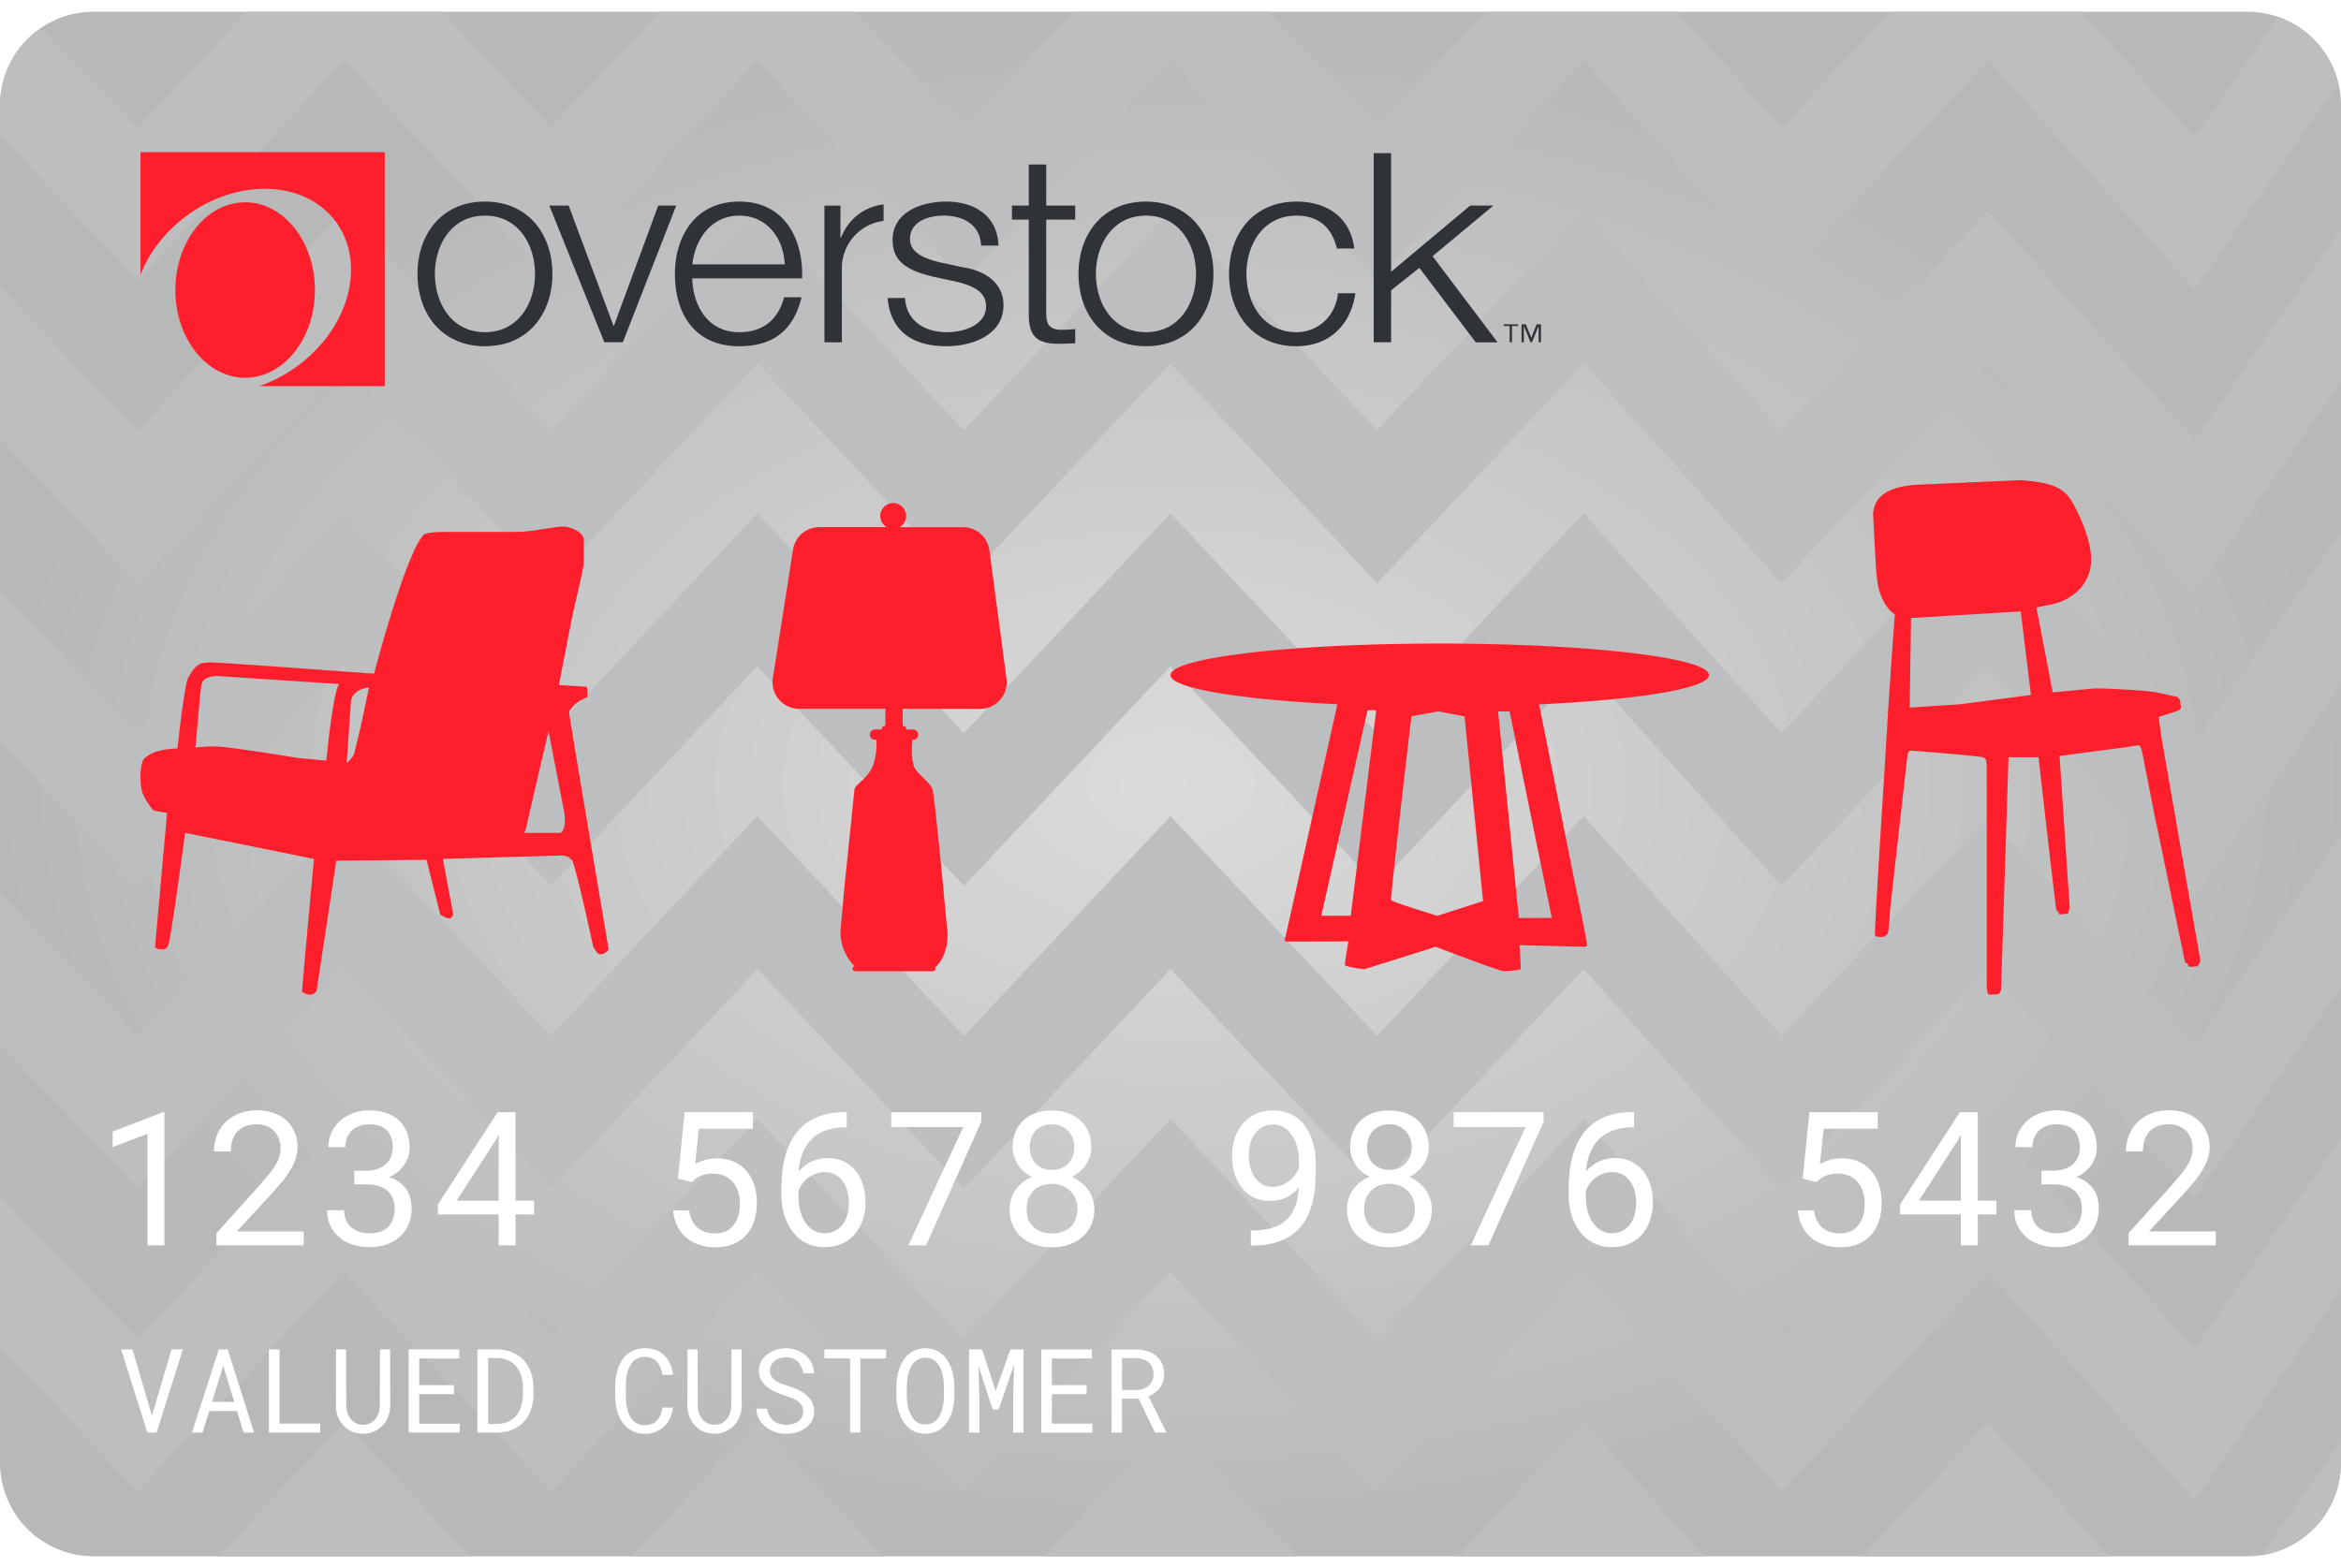 <svg xmlns="http://www.w3.org/2000/svg" viewBox="0 0 100 67" width="100" height="67" fill="none"><g clip-path="url(#sc4)"><path d="M0 4.5a4 4 0 0 1 4-4h92a4 4 0 0 1 4 4v58a4 4 0 0 1-4 4H4a4 4 0 0 1-4-4v-58z" fill="url(#sc3)"/><g fill="#bdbebf"><path d="M58.824 5.44l8.823-9.389 8.456 9.389 8.823-9.389 8.824 9.797 3.651-5.26c.397.027.76.157 1.128.361.882.708 1.162 1.196 1.471 2.449l-6.25 8.98-8.824-9.797-8.823 9.389-8.456-9.389-8.823 9.389L50 2.583l-8.824 9.389-8.824-9.389-8.824 9.389-8.823-9.389-8.824 9.389L0 5.798V3.399C.253 2.273.486 1.763 1.471.95l4.412 4.49 8.824-9.389L23.53 5.44l8.824-9.389 8.824 9.389L50-3.949l8.824 9.389z"/><path d="M67.647 8.993l-8.823 9.389L50 8.993l-8.824 9.389-8.824-9.389-8.824 9.389-8.823-9.389-8.824 9.389L0 12.258v6.481l5.882 6.173 8.824-9.389 8.824 9.389 8.824-9.389 8.824 9.389L50 15.524l8.824 9.389 8.823-9.389 8.456 9.389 8.823-9.389 8.824 9.797 6.802-9.797V8.993L93.75 18.79l-8.824-9.797-8.823 9.389-8.456-9.389z"/><path d="M67.647 21.934l-8.823 9.389L50 21.934l-8.824 9.389-8.824-9.389-8.824 9.389-8.823-9.389-8.824 9.389L0 25.199v6.481l5.882 6.173 8.824-9.389 8.824 9.389 8.824-9.389 8.824 9.389L50 28.465l8.824 9.389 8.823-9.389 8.456 9.389 8.823-9.389 8.824 9.797 6.802-9.797v-6.531l-6.802 9.797-8.824-9.797-8.823 9.389-8.456-9.389z"/><path d="M67.647 34.875l-8.823 9.389L50 34.875l-8.824 9.389-8.824-9.389-8.824 9.389-8.823-9.389-8.824 9.389L0 38.141v6.481l5.882 6.173 8.824-9.389 8.824 9.389 8.824-9.389 8.824 9.389L50 41.406l8.824 9.389 8.823-9.389 8.456 9.389 8.823-9.389 8.824 9.797 6.802-9.797v-6.531l-6.802 9.797-8.824-9.797-8.823 9.389-8.456-9.389z"/><path d="M67.647 47.816l-8.823 9.389L50 47.816l-8.824 9.389-8.824-9.389-8.824 9.389-8.823-9.389-8.824 9.389L0 51.082v6.481l5.882 6.173 8.824-9.389 8.824 9.389 8.824-9.389 8.824 9.389L50 54.348l8.824 9.389 8.823-9.389 8.456 9.389 8.823-9.389 8.824 9.797 6.802-9.797v-6.531l-6.802 9.797-8.824-9.797-8.823 9.389-8.456-9.389z"/><path d="M58.824 70.146l8.823-9.389 8.456 9.389 8.823-9.389 8.824 9.797 6.802-9.797v6.531l-6.802 9.797-8.824-9.797-8.823 9.389-8.456-9.389-8.823 9.389L50 67.289l-8.824 9.389-8.824-9.389-8.824 9.389-8.823-9.389-8.824 9.389-3.615-5.016c-.719-.184-1.165-.538-1.665-1.238a2.31 2.31 0 0 1-.189-.276c-.247-.424-.373-.947-.413-1.633v-4.49l5.882 6.123 8.824-9.389 8.824 9.389 8.824-9.389 8.824 9.389L50 60.757l8.824 9.389z"/></g><g filter="url(#sc1)"><path d="M6.489 59.773l.84-2.827h.481L6.689 60.5h-.393l-1.123-3.555h.483l.833 2.827zm3.635-.193H8.938l-.286.92h-.452l1.147-3.555h.378l1.128 3.555h-.449l-.281-.92zm-1.064-.393h.945l-.469-1.543-.476 1.543zm2.881.93h1.738v.383h-2.19v-3.555h.452v3.171zm4.724-3.171l.005 2.407c-.003.166-.033.322-.09.466a1.18 1.18 0 0 1-.239.381 1.15 1.15 0 0 1-.366.256c-.142.062-.297.093-.466.093s-.33-.031-.471-.093a1.09 1.09 0 0 1-.364-.254 1.2 1.2 0 0 1-.237-.381 1.32 1.32 0 0 1-.088-.469l.005-2.407h.43l.01 2.407a1.06 1.06 0 0 0 .049.305c.033.098.078.184.137.259s.134.135.222.181a.67.67 0 0 0 .308.068c.116 0 .217-.022.305-.066a.66.66 0 0 0 .22-.181c.06-.077.106-.163.137-.261a1.12 1.12 0 0 0 .051-.305l.007-2.407h.437zm2.727 1.912h-1.484v1.26h1.731v.383h-2.183v-3.555h2.161v.386h-1.709v1.142h1.484v.383zm1.001 1.643v-3.555h.823c.247.003.468.046.662.127s.36.192.493.337a1.42 1.42 0 0 1 .308.518c.072.2.108.422.11.666v.261a2.03 2.03 0 0 1-.11.669 1.45 1.45 0 0 1-.308.518 1.4 1.4 0 0 1-.493.337c-.194.08-.414.12-.662.122h-.823zm.459-3.184v2.815h.364c.192-.002.358-.035.498-.1a.97.97 0 0 0 .347-.271 1.11 1.11 0 0 0 .205-.403 1.83 1.83 0 0 0 .071-.503v-.266c-.002-.181-.025-.347-.071-.501s-.114-.288-.205-.4a.95.95 0 0 0-.347-.269c-.14-.065-.306-.099-.498-.102h-.364zm7.895 2.114a1.56 1.56 0 0 1-.127.454 1.18 1.18 0 0 1-.249.354 1.09 1.09 0 0 1-.361.23c-.138.054-.293.081-.464.081-.146 0-.28-.02-.4-.061s-.225-.1-.32-.173a1.18 1.18 0 0 1-.242-.259c-.067-.099-.123-.208-.168-.325a2.09 2.09 0 0 1-.1-.369 2.62 2.62 0 0 1-.034-.391v-.496a2.62 2.62 0 0 1 .034-.391 2.09 2.09 0 0 1 .1-.369c.046-.117.102-.225.168-.325s.149-.188.242-.261.201-.13.32-.171.252-.063.4-.063c.177 0 .336.028.476.083a1.02 1.02 0 0 1 .361.232c.101.099.181.219.242.359s.103.295.122.464h-.452c-.015-.107-.04-.207-.076-.3s-.084-.174-.144-.244a.62.62 0 0 0-.222-.163c-.086-.041-.189-.061-.308-.061-.107 0-.203.018-.286.054a.66.66 0 0 0-.212.142.86.86 0 0 0-.149.21 1.44 1.44 0 0 0-.095.254c-.024.09-.042.181-.054.276a2.58 2.58 0 0 0-.015.271v.5a2.65 2.65 0 0 0 .015.273c.011.093.029.185.054.276a1.44 1.44 0 0 0 .095.254c.039.08.089.151.149.212a.69.69 0 0 0 .212.144c.081.034.177.051.286.051a.77.77 0 0 0 .308-.056c.088-.038.162-.09.222-.156a.8.8 0 0 0 .144-.239c.036-.093.061-.193.076-.3h.452zm2.932-2.485l.005 2.407c-.003.166-.033.322-.09.466a1.18 1.18 0 0 1-.239.381c-.103.107-.225.193-.366.256s-.297.093-.466.093-.33-.031-.471-.093-.263-.146-.364-.254a1.2 1.2 0 0 1-.237-.381c-.057-.147-.086-.303-.088-.469l.005-2.407h.43l.01 2.407a1.06 1.06 0 0 0 .049.305c.032.098.078.184.137.259a.69.69 0 0 0 .222.181.67.67 0 0 0 .308.068c.116 0 .217-.022.305-.066a.66.66 0 0 0 .22-.181c.06-.077.106-.163.137-.261s.048-.199.051-.305l.007-2.407h.437zm2.632 2.656c0-.109-.025-.201-.076-.276s-.112-.137-.19-.188a1.2 1.2 0 0 0-.259-.129l-.269-.093c-.125-.041-.253-.09-.383-.147s-.247-.127-.354-.21a1.09 1.09 0 0 1-.261-.293c-.067-.114-.1-.247-.1-.4a.83.83 0 0 1 .1-.41 1 1 0 0 1 .266-.305c.109-.083.233-.146.371-.188s.277-.066.417-.066c.155 0 .304.026.447.078s.27.122.381.215a1.06 1.06 0 0 1 .266.337 1.01 1.01 0 0 1 .105.442h-.464a.97.97 0 0 0-.076-.278c-.037-.085-.087-.157-.149-.217s-.136-.107-.222-.139-.181-.051-.288-.051c-.086 0-.171.012-.254.037a.7.7 0 0 0-.22.11.57.57 0 0 0-.154.181.53.53 0 0 0-.056.249c.002.102.028.19.078.261a.69.69 0 0 0 .19.178 1.33 1.33 0 0 0 .251.122l.256.086.266.095c.089.034.176.074.259.12s.16.097.232.154a1.02 1.02 0 0 1 .188.195.84.84 0 0 1 .124.239c.031.086.046.182.046.288 0 .16-.036.299-.107.418s-.161.218-.273.298a1.28 1.28 0 0 1-.381.178 1.59 1.59 0 0 1-.425.059c-.158 0-.312-.024-.464-.073s-.287-.119-.408-.21-.216-.205-.291-.337a.97.97 0 0 1-.12-.454h.461a.87.87 0 0 0 .09.295.74.74 0 0 0 .176.217.77.77 0 0 0 .247.134c.094.029.197.044.308.044.088 0 .174-.011.259-.032a.74.74 0 0 0 .23-.103.58.58 0 0 0 .163-.176.49.49 0 0 0 .064-.254zm3.54-2.27h-1.099V60.5h-.439v-3.169h-1.099v-.386h2.637v.386zm2.917 1.597c-.002.127-.013.256-.034.386a2.06 2.06 0 0 1-.093.373 1.61 1.61 0 0 1-.164.337c-.065.104-.143.195-.234.274s-.196.14-.315.185a1.12 1.12 0 0 1-.395.066 1.14 1.14 0 0 1-.398-.066c-.117-.046-.221-.107-.312-.185a1.24 1.24 0 0 1-.237-.274 1.78 1.78 0 0 1-.166-.339 2.21 2.21 0 0 1-.095-.374 2.55 2.55 0 0 1-.034-.383v-.405a2.77 2.77 0 0 1 .032-.383 2.19 2.19 0 0 1 .095-.376c.044-.12.098-.233.163-.337s.146-.198.237-.276.195-.142.313-.186.251-.068.398-.068.279.023.398.068.224.105.315.183.169.17.234.276.121.217.163.337a1.93 1.93 0 0 1 .095.376c.021.13.032.259.034.386v.405zm-.447-.41l-.017-.264c-.01-.093-.027-.184-.051-.273s-.054-.177-.093-.259a.82.82 0 0 0-.146-.217.63.63 0 0 0-.208-.149c-.08-.038-.172-.056-.278-.056a.64.64 0 0 0-.276.056c-.08.037-.149.088-.207.151s-.107.134-.147.217a1.49 1.49 0 0 0-.095.259 2.19 2.19 0 0 0-.051.273l-.017.261v.41l.017.264c.011.093.029.185.054.276s.056.176.095.259a.86.86 0 0 0 .146.22.68.68 0 0 0 .208.149c.08.037.172.056.278.056s.199-.019.278-.056.151-.087.208-.149a.83.83 0 0 0 .144-.217 1.44 1.44 0 0 0 .093-.259c.024-.091.041-.183.049-.276l.017-.266v-.41zm1.633-1.572l.579 1.777.625-1.777h.562V60.5h-.44v-1.419l.037-1.484-.657 1.914h-.259l-.603-1.863.037 1.433V60.5h-.439v-3.555h.559zm4.463 1.912h-1.484v1.26h1.731v.383h-2.183v-3.555h2.161v.386h-1.709v1.142h1.484v.383zm2.224.193h-.711v1.45h-.449v-3.555h1.042c.166.003.322.027.469.071s.274.11.383.198a.9.9 0 0 1 .259.332c.063.132.095.287.095.466a.94.94 0 0 1-.051.317.93.93 0 0 1-.137.261c-.059.078-.129.147-.21.207a1.35 1.35 0 0 1-.269.154l.754 1.519-.002.029h-.476l-.698-1.45zm-.711-.371h.605a.96.96 0 0 0 .286-.046c.09-.031.168-.075.234-.132a.61.61 0 0 0 .161-.208c.039-.083.058-.178.058-.286a.73.73 0 0 0-.056-.298.58.58 0 0 0-.156-.215c-.067-.059-.146-.102-.239-.132s-.191-.045-.3-.046h-.593v1.362z" fill="#fff"/></g><g filter="url(#sc2)"><path d="M7.023 52.5h-.723v-4.766l-1.488.566v-.66l2.152-.828h.059V52.5zm5.949 0H9.246v-.52l1.863-2.07.418-.492c.112-.143.202-.275.27-.395s.116-.237.144-.344a1.32 1.32 0 0 0 .043-.336c0-.141-.024-.272-.07-.395a.88.88 0 0 0-.199-.324c-.086-.091-.191-.163-.316-.215s-.262-.082-.418-.082c-.19 0-.355.027-.496.082s-.254.133-.348.234-.16.22-.207.363-.066.303-.066.48h-.727c0-.24.042-.465.125-.676s.203-.4.359-.559.352-.285.578-.379.49-.141.781-.141a2.03 2.03 0 0 1 .723.121c.216.078.399.188.547.328a1.41 1.41 0 0 1 .34.5 1.61 1.61 0 0 1 .121.629 1.54 1.54 0 0 1-.086.504 2.53 2.53 0 0 1-.234.488 3.97 3.97 0 0 1-.34.481l-.406.469-1.527 1.656h2.855v.59zm2.16-3.191h.516a1.42 1.42 0 0 0 .481-.074c.141-.05.258-.117.352-.203s.169-.189.219-.308.074-.251.074-.395c0-.331-.085-.579-.254-.746s-.417-.254-.742-.254c-.154 0-.294.023-.422.07a.91.91 0 0 0-.324.195c-.088.086-.158.189-.207.308s-.074.254-.074.402h-.727a1.5 1.5 0 0 1 .484-1.109c.154-.143.337-.255.551-.336a1.98 1.98 0 0 1 .719-.125 2.2 2.2 0 0 1 .699.105 1.48 1.48 0 0 1 .543.305c.151.135.268.303.352.504s.125.432.125.695a1.22 1.22 0 0 1-.051.34c-.034.117-.086.232-.156.344s-.162.214-.274.313a1.44 1.44 0 0 1-.395.242c.185.06.338.138.461.234s.224.204.297.324a1.17 1.17 0 0 1 .156.379 1.72 1.72 0 0 1 .047.395c0 .266-.046.501-.137.707s-.217.38-.379.523a1.7 1.7 0 0 1-.574.324c-.219.073-.456.109-.711.109-.25 0-.486-.035-.707-.105s-.409-.173-.57-.309a1.51 1.51 0 0 1-.387-.496c-.094-.195-.141-.418-.141-.668h.723c0 .148.025.284.074.406a.89.89 0 0 0 .219.313c.094.086.207.152.34.199a1.37 1.37 0 0 0 .449.07c.164 0 .313-.021.445-.062s.246-.111.34-.199.165-.198.215-.328a1.28 1.28 0 0 0 .078-.469c0-.177-.03-.329-.09-.457s-.139-.238-.246-.324-.232-.15-.383-.191a1.82 1.82 0 0 0-.492-.062h-.516v-.586zm6.891 1.281h.793v.59h-.793v1.32h-.723v-1.32h-2.594v-.426l2.547-3.941h.769v3.777zm-2.516 0h1.793v-2.816l-.117.219-1.676 2.598zm9.453-.941l.285-2.836h2.918v.703h-2.309l-.16 1.516a2.01 2.01 0 0 1 .402-.172 1.8 1.8 0 0 1 .543-.074c.263 0 .499.045.707.137a1.49 1.49 0 0 1 .531.387c.146.164.258.363.336.598s.117.495.117.781a2.5 2.5 0 0 1-.109.754 1.65 1.65 0 0 1-.332.602c-.146.167-.331.298-.555.395s-.487.141-.789.141c-.232 0-.451-.032-.656-.098s-.389-.163-.551-.293-.29-.294-.395-.492-.165-.428-.191-.691h.688c.044.323.163.568.355.734s.445.25.75.25a1.1 1.1 0 0 0 .457-.09.91.91 0 0 0 .332-.262c.091-.115.159-.251.203-.41s.07-.336.07-.531c0-.177-.026-.342-.078-.496s-.122-.286-.219-.398-.215-.204-.355-.27a1.14 1.14 0 0 0-.484-.098 1.57 1.57 0 0 0-.312.027c-.086.016-.164.039-.234.07s-.137.069-.199.113l-.187.152-.578-.148zm7.211-2.84v.648h-.062c-.24 0-.455.025-.645.074a1.9 1.9 0 0 0-.496.203 1.53 1.53 0 0 0-.371.309 1.74 1.74 0 0 0-.254.387c-.068.141-.12.288-.156.441a2.82 2.82 0 0 0-.07.469c.068-.081.146-.155.234-.223a1.55 1.55 0 0 1 .285-.18 1.58 1.58 0 0 1 .332-.121 1.48 1.48 0 0 1 .375-.047c.284 0 .529.055.734.164a1.47 1.47 0 0 1 .508.426c.133.177.23.378.293.602a2.53 2.53 0 0 1 .094.684 2.43 2.43 0 0 1-.113.75c-.073.234-.184.44-.332.617s-.333.313-.555.414-.473.152-.762.152a1.71 1.71 0 0 1-.566-.09c-.169-.06-.322-.141-.457-.242s-.254-.227-.355-.367-.186-.292-.254-.453-.115-.329-.148-.504a2.74 2.74 0 0 1-.051-.523v-.34c0-.26.016-.521.047-.781s.09-.514.168-.754.183-.464.316-.672a2.08 2.08 0 0 1 .5-.547 2.38 2.38 0 0 1 .723-.363c.279-.089.604-.133.977-.133h.063zm-.945 2.563c-.122 0-.241.02-.355.059a1.24 1.24 0 0 0-.32.164c-.099.07-.186.155-.262.254a1.25 1.25 0 0 0-.18.328v.242c0 .25.03.473.09.668s.141.355.242.488a1.08 1.08 0 0 0 .352.305.91.91 0 0 0 .418.102c.169 0 .319-.033.449-.098a.94.94 0 0 0 .328-.27c.091-.115.159-.251.203-.41a1.87 1.87 0 0 0 .07-.523 1.87 1.87 0 0 0-.062-.484 1.3 1.3 0 0 0-.191-.422.97.97 0 0 0-.324-.293.92.92 0 0 0-.457-.109zm6.688-2.152L39.559 52.5h-.758l2.348-5.055H38.07v-.633h3.844v.406zm4.703 1.078c-.003.284-.079.536-.23.758a1.55 1.55 0 0 1-.605.52c.146.063.277.141.395.234s.221.197.305.316.151.25.195.391a1.41 1.41 0 0 1 .07.449 1.57 1.57 0 0 1-.145.688c-.094.201-.223.37-.387.508s-.351.239-.57.313-.453.105-.703.105a2.35 2.35 0 0 1-.715-.105 1.72 1.72 0 0 1-.574-.309 1.49 1.49 0 0 1-.383-.508c-.094-.2-.141-.431-.141-.691 0-.159.022-.309.066-.449s.108-.273.191-.391a1.52 1.52 0 0 1 .301-.32 1.7 1.7 0 0 1 .395-.234c-.125-.062-.238-.137-.34-.223s-.187-.186-.258-.293a1.43 1.43 0 0 1-.164-.355c-.039-.128-.059-.262-.059-.402a1.65 1.65 0 0 1 .125-.66c.083-.195.198-.359.344-.492s.324-.234.527-.305.43-.105.672-.105.462.035.668.105a1.57 1.57 0 0 1 .535.305 1.39 1.39 0 0 1 .355.492c.086.193.129.413.129.66zm-.594 2.652a1.14 1.14 0 0 0-.082-.437c-.052-.133-.126-.246-.223-.34s-.212-.171-.348-.223a1.19 1.19 0 0 0-.437-.078 1.21 1.21 0 0 0-.445.078c-.133.052-.246.126-.34.223a.98.98 0 0 0-.219.34c-.049.133-.074.279-.074.438 0 .164.025.311.074.441s.125.236.219.324.207.156.34.203a1.38 1.38 0 0 0 .453.07 1.31 1.31 0 0 0 .438-.07c.133-.047.246-.115.34-.203a.89.89 0 0 0 .223-.324 1.13 1.13 0 0 0 .082-.441zm-.133-2.641c0-.143-.025-.275-.074-.395a.89.89 0 0 0-.199-.309.83.83 0 0 0-.301-.203c-.117-.049-.246-.074-.387-.074s-.268.023-.383.07a.82.82 0 0 0-.297.195.91.91 0 0 0-.195.312c-.044.12-.066.254-.066.402s.022.282.066.402.112.219.195.305.186.148.301.195.246.066.387.066.266-.022.383-.066a.88.88 0 0 0 .301-.195.89.89 0 0 0 .199-.309c.047-.12.07-.253.07-.398zm7.613 3.551c.258 0 .484-.022.68-.066a1.88 1.88 0 0 0 .508-.195 1.37 1.37 0 0 0 .363-.293c.096-.115.175-.24.234-.375s.108-.283.137-.434.047-.31.055-.469c-.062.078-.134.152-.215.223a1.46 1.46 0 0 1-.273.18 1.59 1.59 0 0 1-.34.125c-.122.029-.256.043-.402.043-.281 0-.525-.055-.73-.164s-.371-.258-.504-.437-.23-.383-.293-.609a2.56 2.56 0 0 1-.094-.684c0-.268.036-.521.109-.758s.186-.448.332-.625a1.59 1.59 0 0 1 .551-.426c.221-.107.478-.16.77-.16a1.74 1.74 0 0 1 .59.094 1.46 1.46 0 0 1 .465.254 1.58 1.58 0 0 1 .348.383 2.14 2.14 0 0 1 .234.477c.063.169.108.348.137.535a3.65 3.65 0 0 1 .043.559v.262l-.035.746a3.81 3.81 0 0 1-.141.734c-.068.237-.164.461-.289.672s-.288.391-.488.547-.444.28-.73.371-.626.137-1.02.137h-.074v-.645h.074zM54.367 50c.122 0 .241-.02.356-.059a1.19 1.19 0 0 0 .32-.172c.099-.075.186-.163.262-.262a1.24 1.24 0 0 0 .184-.336v-.234c0-.253-.03-.478-.09-.676a1.54 1.54 0 0 0-.238-.5 1.05 1.05 0 0 0-.348-.316.84.84 0 0 0-.418-.109.96.96 0 0 0-.449.102c-.13.068-.241.161-.332.281a1.27 1.27 0 0 0-.203.422 1.87 1.87 0 0 0-.07.523c0 .167.021.331.063.492s.104.301.188.426a1.05 1.05 0 0 0 .32.305c.13.076.282.113.457.113zm6.664-1.703c-.003.284-.079.536-.23.758a1.55 1.55 0 0 1-.605.52c.146.063.277.141.394.234a1.4 1.4 0 0 1 .305.316 1.37 1.37 0 0 1 .195.391 1.41 1.41 0 0 1 .07.449c0 .258-.048.487-.145.688s-.223.37-.387.508a1.73 1.73 0 0 1-.57.313c-.219.07-.453.105-.703.105a2.35 2.35 0 0 1-.715-.105 1.72 1.72 0 0 1-.574-.309c-.162-.138-.289-.307-.383-.508s-.141-.431-.141-.691c0-.159.022-.309.066-.449a1.36 1.36 0 0 1 .191-.391 1.52 1.52 0 0 1 .301-.32 1.7 1.7 0 0 1 .395-.234c-.125-.062-.238-.137-.34-.223a1.44 1.44 0 0 1-.258-.293c-.07-.109-.125-.228-.164-.355s-.059-.262-.059-.402c0-.247.042-.468.125-.66s.198-.359.344-.492.324-.234.527-.305.43-.105.672-.105.462.035.668.105a1.57 1.57 0 0 1 .535.305 1.39 1.39 0 0 1 .355.492c.086.193.129.413.129.66zm-.594 2.652a1.14 1.14 0 0 0-.082-.437.95.95 0 0 0-.223-.34c-.096-.096-.212-.171-.348-.223a1.19 1.19 0 0 0-.437-.078 1.21 1.21 0 0 0-.445.078.95.95 0 0 0-.34.223.98.98 0 0 0-.219.34c-.05.133-.074.279-.074.438 0 .164.025.311.074.441s.125.236.219.324.207.156.34.203a1.38 1.38 0 0 0 .453.07 1.31 1.31 0 0 0 .438-.07c.133-.047.246-.115.34-.203a.89.89 0 0 0 .223-.324 1.13 1.13 0 0 0 .082-.441zm-.133-2.641c0-.143-.025-.275-.074-.395s-.113-.223-.199-.309a.83.83 0 0 0-.301-.203c-.117-.049-.246-.074-.387-.074s-.268.023-.383.07a.82.82 0 0 0-.297.195.91.91 0 0 0-.195.312c-.044.12-.067.254-.067.402s.022.282.067.402.112.219.195.305.186.148.301.195.246.066.387.066.266-.022.383-.066a.88.88 0 0 0 .301-.195.89.89 0 0 0 .199-.309c.047-.12.07-.253.07-.398zm5.633-1.09L63.582 52.5h-.758l2.348-5.055h-3.078v-.633h3.844v.406zm3.867-.41v.648h-.062c-.24 0-.454.025-.644.074a1.9 1.9 0 0 0-.496.203 1.53 1.53 0 0 0-.371.309 1.74 1.74 0 0 0-.254.387 2.17 2.17 0 0 0-.156.441 2.83 2.83 0 0 0-.07.469c.068-.081.146-.155.234-.223a1.55 1.55 0 0 1 .285-.18 1.58 1.58 0 0 1 .332-.121 1.48 1.48 0 0 1 .375-.047c.284 0 .529.055.734.164s.375.249.508.426a1.8 1.8 0 0 1 .293.602 2.53 2.53 0 0 1 .094.684 2.43 2.43 0 0 1-.113.75c-.073.234-.184.44-.332.617s-.333.313-.555.414-.473.152-.762.152a1.71 1.71 0 0 1-.567-.09c-.169-.06-.322-.141-.457-.242s-.254-.227-.356-.367-.186-.292-.254-.453-.114-.329-.148-.504a2.74 2.74 0 0 1-.051-.523v-.34c0-.26.016-.521.047-.781s.09-.514.168-.754a2.94 2.94 0 0 1 .316-.672 2.08 2.08 0 0 1 .5-.547 2.38 2.38 0 0 1 .723-.363c.279-.089.604-.133.977-.133h.063zm-.945 2.563c-.122 0-.241.02-.355.059a1.24 1.24 0 0 0-.32.164c-.099.07-.186.155-.262.254s-.135.208-.18.328v.242c0 .25.03.473.09.668a1.56 1.56 0 0 0 .242.488 1.08 1.08 0 0 0 .352.305.91.91 0 0 0 .418.102.99.99 0 0 0 .449-.098.94.94 0 0 0 .328-.27c.091-.115.159-.251.203-.41a1.87 1.87 0 0 0 .07-.523 1.87 1.87 0 0 0-.062-.484 1.3 1.3 0 0 0-.191-.422.97.97 0 0 0-.324-.293.92.92 0 0 0-.457-.109zm8.148.277l.285-2.836h2.918v.703h-2.309l-.16 1.516a2.01 2.01 0 0 1 .402-.172 1.8 1.8 0 0 1 .543-.074c.263 0 .499.045.707.137a1.49 1.49 0 0 1 .531.387c.146.164.258.363.336.598a2.46 2.46 0 0 1 .117.781 2.5 2.5 0 0 1-.109.754 1.65 1.65 0 0 1-.332.602c-.146.167-.331.298-.555.395s-.487.141-.789.141c-.232 0-.451-.032-.656-.098s-.389-.163-.551-.293-.29-.294-.395-.492-.165-.428-.191-.691h.688c.044.323.163.568.356.734s.445.25.75.25a1.1 1.1 0 0 0 .457-.09.91.91 0 0 0 .332-.262 1.14 1.14 0 0 0 .203-.41c.047-.159.07-.336.07-.531 0-.177-.026-.342-.078-.496a1.14 1.14 0 0 0-.219-.398c-.096-.115-.215-.204-.355-.27a1.14 1.14 0 0 0-.484-.098 1.57 1.57 0 0 0-.312.027c-.086.016-.164.039-.234.07a1.16 1.16 0 0 0-.199.113l-.187.152-.578-.148zm7.477.941h.793v.59h-.793v1.32h-.723v-1.32h-2.594v-.426l2.547-3.941h.77v3.777zm-2.516 0h1.793v-2.816l-.117.219-1.676 2.598zm5.234-1.281h.516a1.42 1.42 0 0 0 .48-.074c.141-.05.258-.117.352-.203s.169-.189.219-.308.074-.251.074-.395c0-.331-.085-.579-.254-.746s-.417-.254-.742-.254c-.154 0-.294.023-.422.07s-.233.109-.324.195-.158.189-.207.308-.074.254-.074.402h-.727a1.5 1.5 0 0 1 .125-.609c.086-.193.206-.359.359-.5s.337-.255.551-.336.456-.125.719-.125a2.2 2.2 0 0 1 .699.105 1.48 1.48 0 0 1 .543.305c.151.135.268.303.352.504s.125.432.125.695a1.22 1.22 0 0 1-.051.34c-.034.117-.086.232-.156.344s-.161.214-.273.313a1.44 1.44 0 0 1-.394.242c.185.06.338.138.461.234s.224.204.297.324a1.17 1.17 0 0 1 .156.379 1.72 1.72 0 0 1 .047.395c0 .266-.045.501-.137.707s-.217.38-.379.523-.353.249-.574.324-.456.109-.711.109c-.25 0-.486-.035-.707-.105s-.409-.173-.57-.309-.29-.301-.387-.496-.141-.418-.141-.668h.723c0 .148.025.284.074.406a.89.89 0 0 0 .219.313c.094.086.207.152.34.199a1.37 1.37 0 0 0 .449.07c.164 0 .313-.021.445-.062s.246-.111.34-.199a.87.87 0 0 0 .215-.328c.052-.133.078-.289.078-.469s-.03-.329-.09-.457-.139-.238-.246-.324a1.02 1.02 0 0 0-.383-.191 1.82 1.82 0 0 0-.492-.062h-.516v-.586zm7.449 3.191h-3.727v-.52l1.863-2.07.418-.492c.112-.143.202-.275.27-.395a1.55 1.55 0 0 0 .144-.344c.029-.109.043-.221.043-.336 0-.141-.023-.272-.07-.395a.88.88 0 0 0-.199-.324c-.086-.091-.191-.163-.316-.215s-.262-.082-.418-.082c-.19 0-.356.027-.496.082a.93.93 0 0 0-.348.234c-.091.099-.16.22-.207.363s-.066.303-.066.48h-.727c0-.24.042-.465.125-.676s.203-.4.359-.559.352-.285.578-.379.49-.141.781-.141a2.03 2.03 0 0 1 .723.121 1.55 1.55 0 0 1 .547.328 1.41 1.41 0 0 1 .34.5 1.61 1.61 0 0 1 .121.629 1.54 1.54 0 0 1-.086.504 2.53 2.53 0 0 1-.234.488 3.97 3.97 0 0 1-.34.481l-.406.469-1.527 1.656h2.855v.59z" fill="#fff"/></g><g clip-path="url(#sc5)"><path d="M65.825 14.624h-.1v-.686h-.004l-.279.686h-.065l-.278-.686h-.004v.686h-.1v-.766h.184l.231.566h.004l.226-.566h.184v.766h0zm-.98-.693h-.257v.693h-.1v-.693h-.257v-.073h.615v.073h0zm-41.247-2.227c0 1.675-1.016 3.09-2.882 3.09s-2.882-1.415-2.882-3.09 1.015-3.09 2.881-3.09 2.882 1.415 2.882 3.09h0zm-5.02 0c0 1.245.709 2.49 2.138 2.49s2.138-1.245 2.138-2.49-.709-2.49-2.138-2.49-2.138 1.245-2.138 2.49h0zm4.887-2.92h.826l1.913 5.127h.024l1.89-5.127h.768l-2.279 5.84h-.792l-2.35-5.84h0zm6.109 3.113c.012 1.041.579 2.297 2.008 2.297 1.087 0 1.677-.611 1.913-1.494h.744c-.319 1.324-1.122 2.094-2.657 2.094-1.937 0-2.752-1.426-2.752-3.09 0-1.539.815-3.09 2.752-3.09 1.96 0 2.74 1.641 2.681 3.282h-4.689 0zm3.945-.6c-.035-1.075-.732-2.083-1.937-2.083-1.216 0-1.889 1.019-2.008 2.083h3.945zm8.389-.804c-.036-.883-.744-1.279-1.595-1.279-.661 0-1.441.249-1.441 1.007 0 .634.756.861 1.264.985l.992.215c.85.124 1.737.6 1.737 1.618 0 1.268-1.311 1.755-2.445 1.755-1.418 0-2.386-.634-2.504-2.06h.744c.059.962.803 1.46 1.795 1.46.697 0 1.666-.294 1.666-1.109 0-.679-.662-.905-1.335-1.064l-.957-.204c-.968-.249-1.7-.566-1.7-1.562 0-1.188 1.216-1.641 2.291-1.641 1.216 0 2.185.611 2.232 1.879h-.744 0zm2.783-1.709h1.24v.6h-1.24v3.939c0 .464.071.736.602.77.212 0 .425-.011.638-.034v.611l-.661.022c-.992 0-1.335-.317-1.323-1.313V9.384h-.72v-.6h.72V7.03h.744v1.754h0zm7.143 2.92c0 1.675-1.016 3.09-2.882 3.09s-2.882-1.415-2.882-3.09 1.016-3.09 2.882-3.09 2.882 1.415 2.882 3.09zm-5.02 0c0 1.245.709 2.49 2.138 2.49s2.138-1.245 2.138-2.49-.709-2.49-2.138-2.49-2.138 1.245-2.138 2.49zm10.292-1.086c-.201-.871-.756-1.404-1.724-1.404-1.429 0-2.138 1.245-2.138 2.49s.709 2.49 2.138 2.49c.921 0 1.677-.69 1.771-1.664h.744c-.201 1.404-1.157 2.264-2.515 2.264-1.866 0-2.882-1.415-2.882-3.09s1.016-3.09 2.882-3.09c1.299 0 2.303.668 2.469 2.004h-.744zm1.573-4.075h.744v5.071l3.378-2.829h.992l-2.598 2.162 2.776 3.679h-.933l-2.409-3.181-1.205.962v2.218h-.744V6.543h0zM37.745 8.731v.709a2.03 2.03 0 0 0-1.783 2.073v3.113h-.745v-5.84h.685v1.369h.023c.32-.795.963-1.309 1.819-1.423h0z" fill="#2f3337"/><path d="M6 6.5h10.435v10h-5.362c1.846-.629 3.409-2.214 3.821-4.071.534-2.409-1.07-4.362-3.584-4.362-2.27 0-4.503 1.592-5.309 3.674V6.5zm7.453 5.893c0 2.071-1.335 3.75-2.981 3.75s-2.981-1.679-2.981-3.75 1.335-3.75 2.981-3.75 2.981 1.679 2.981 3.75z" fill="#ff1f2c"/></g><g fill="#ff1f2c"><path d="M38.706 22.049a.55.55 0 0 1-.277.476h2.707a1.14 1.14 0 0 1 1.128.988l.731 5.49a1.14 1.14 0 0 1-1.128 1.288h-3.307v.733h.037a.11.11 0 0 1 .11.11c0 .013-.002.025-.006.037h.302a.22.22 0 0 1 .22.22.22.22 0 0 1-.22.22h-.027c-.037.317-.059 1.018.147 1.282.108.138.229.256.341.366.156.153.295.29.36.439.088.205.455 4.041.627 5.934.062.342.052 1.157-.479 1.685h-.039a.11.11 0 0 1-.082.183H36.53a.11.11 0 0 1-.026-.217c-.253-.236-.673-.843-.589-1.652l.157-1.735.432-4.199c.048-.095.137-.176.244-.274.14-.128.31-.283.456-.532.258-.44.258-1.209.221-1.282h-.049a.22.22 0 0 1-.22-.22.22.22 0 0 1 .22-.22h.303c-.004-.012-.006-.024-.006-.037a.11.11 0 0 1 .11-.11h.038v-.733h-3.683a1.14 1.14 0 0 1-1.124-1.314l.861-5.49a1.14 1.14 0 0 1 1.124-.962h2.878a.55.55 0 0 1 .276-1.026.55.55 0 0 1 .553.549z"/><g fill-rule="evenodd"><path d="M65.746 30.098C69.996 29.9 73 29.414 73 28.846c0-.744-5.149-1.347-11.5-1.347S50 28.103 50 28.847c0 .562 2.945 1.044 7.129 1.246l-2.218 9.945c-.025.054-.059.167 0 .186s1.818.008 2.69 0c-.058.325-.168.984-.148 1.022.025.046.74.186.839.162.079-.019 2.057-.642 3.035-.952.929.356 2.813 1.063 2.912 1.045.04-.008.128-.013.228-.019.208-.012.471-.027.487-.074.02-.056-.025-.704-.049-1.022l2.789.07c.025 0 .079-.014.099-.07s-.304-1.633-.469-2.414L65.746 30.1zm-6.961.257a1.76 1.76 0 0 0-.37 0l-1.974 8.776H57.7l1.086-8.776zm1.505.255a37.97 37.97 0 0 1 1.16-.209l1.111.209.79 7.894-1.95.627c-.642-.193-1.935-.599-1.974-.673s.559-5.263.864-7.847zm3.702-.209h.494l1.802 8.822h-1.407l-.888-8.822zm-48.011-1.616c.453-1.735 1.512-5.352 2.129-5.947.049-.037.301-.111.918-.111h3.046c.367 0 .825-.072 1.225-.135.361-.057.674-.106.831-.088.33.037.807.26.807.558v.966c0 .193-.248 1.251-.41 1.941v.001l-.067.288-.587 3.011 1.174.074c.059.03.049.31.037.446a2.88 2.88 0 0 0-.367.186c-.11.074-.404.335-.404.483 0 .119 1.125 6.789 1.688 10.11a.58.58 0 0 1-.22.186c-.11.037-.22.037-.294-.074l-.147-.223c-.257-1.202-.8-3.628-.918-3.717-.035-.026-.059-.048-.08-.067-.068-.062-.099-.09-.324-.119l-5.101.149.44 2.342c0 .037-.022.126-.11.186s-.33-.074-.44-.149l-.587-2.342-3.854.037-.844 5.575c-.037.05-.139.149-.257.149-.147 0-.367-.074-.367-.149a1231.56 1231.56 0 0 1 .514-5.65l-5.505-1.115c-.208 1.573-.646 4.743-.734 4.832-.024.05-.095.149-.183.149-.11 0-.33 0-.367-.111l.514-5.724c-.183-.025-.558-.082-.587-.112-.037-.037-.44-.52-.514-.929s-.037-1.152.147-1.301.477-.372 1.395-.409l.11-.929c.073-.607.242-1.866.33-2.044.11-.223.294-.557.587-.669a3.79 3.79 0 0 1 .44-.037c.146 0 1.945.124 2.826.186l4.11.297zm7.45 2.453l.661 3.42c.049.248.088.78-.147.929h-1.578c.024-.012.081-.074.11-.223s.648-2.812.954-4.126zm-8.441-1.264c.059-.446.538-.582.771-.595l-.33 1.561c-.073.335-.294 1.264-.33 1.338-.029.059-.208.248-.294.335l.184-2.639zm-.477-.743l-5.065-.335c-.367-.037-.785.045-.844.372-.041.226-.101.935-.155 1.563l-.065.741-.037.372a5.53 5.53 0 0 1 1.064-.037c.47.03 2.422.334 3.34.483l1.174.111a5.31 5.31 0 0 0 .073-.52c0-.111.294-2.75.514-2.75zm67.326-8.517l4.48-.198c1.018.085 1.775.198 2.182.907s.902 1.842.815 2.692-.757 1.502-1.629 1.7l-.698.142.698 3.627 1.804-.17c.553 0 2.153.085 2.618.17l.902.198c.029.019.093.079.116.17a1.56 1.56 0 0 1 .029.312.32.32 0 0 1-.145.113l-.137.046-.649.209c-.023 0 .068.623.116.935L94 41.087a.36.36 0 0 0-.058.085l-.058.113c-.136.019-.407.045-.407 0s-.039-.113-.058-.142c-.019.019-.064.034-.087-.057l-1.309-6.319-.524-2.663c-.029-.113-.058-.227-.145-.255-.027-.009-.178.018-.431.064l-2.944.389.436 6.545c-.047.023-.058.066-.058.085 0 .038-.012.113-.058.113a.95.95 0 0 0-.085.009c-.106.013-.264.033-.264-.009s-.039-.095-.058-.113c-.01 0-.035-.017-.058-.085s-.514-4.354-.756-6.489h-1.28l-.32 9.946-.087.17c-.145.019-.442.045-.465 0-.029-.057-.058-.227-.058-.397l.001-.373-.001-9.006c-.008-.022-.009-.051-.011-.084-.005-.094-.012-.214-.163-.256-.204-.057-2.997-.283-3.055-.283s-.145 0-.175.34l-.374 3.326-.353 3.135c0 .085-.058 1.02-.116 1.048a.36.36 0 0 0-.061.043c-.04.033-.085.07-.143.07-.087 0-.262 0-.32-.057-.04-.039.224-4.228.392-6.89l.132-2.148c0-.129.074-1.209.126-1.961l.049-.73a133.02 133.02 0 0 1 .091-1.249l.054-.734c0-.01-.019-.024-.049-.047-.055-.041-.148-.11-.242-.237a2.29 2.29 0 0 1-.436-1.02c-.06-.351-.079-.701-.094-.987l-.022-.344-.087-1.7c.029-.283.145-.567.349-.737s.524-.409 1.484-.482zm-.204 5.695l4.684-.283.436 3.57-3.026.397-2.153.142.058-3.825z"/></g></g></g><defs><filter id="sc1" x="4.461" y="56.897" width="46.071" height="5.078" filterUnits="userSpaceOnUse" color-interpolation-filters="sRGB"><feFlood flood-opacity="0" result="A"/><feColorMatrix in="SourceAlpha" values="0 0 0 0 0 0 0 0 0 0 0 0 0 0 0 0 0 0 127 0"/><feOffset dy="0.713"/><feGaussianBlur stdDeviation=".356"/><feColorMatrix values="0 0 0 0 0 0 0 0 0 0 0 0 0 0 0 0 0 0 0.2 0"/><feBlend in2="A"/><feBlend in="SourceGraphic"/></filter><filter id="sc2" x="4.1" y="46.734" width="91.265" height="7.269" filterUnits="userSpaceOnUse" color-interpolation-filters="sRGB"><feFlood flood-opacity="0" result="A"/><feColorMatrix in="SourceAlpha" values="0 0 0 0 0 0 0 0 0 0 0 0 0 0 0 0 0 0 127 0"/><feOffset dy="0.713"/><feGaussianBlur stdDeviation=".356"/><feColorMatrix values="0 0 0 0 0 0 0 0 0 0 0 0 0 0 0 0 0 0 0.2 0"/><feBlend in2="A"/><feBlend in="SourceGraphic"/></filter><radialGradient id="sc3" cx="0" cy="0" r="1" gradientUnits="userSpaceOnUse" gradientTransform="translate(50 33.5) rotate(90) scale(33 50)"><stop stop-color="#dcdbdb"/><stop offset="1" stop-color="#b7b8b8"/></radialGradient><clipPath id="sc4"><path d="M0 4.5a4 4 0 0 1 4-4h92a4 4 0 0 1 4 4v58a4 4 0 0 1-4 4H4a4 4 0 0 1-4-4v-58z" fill="#fff"/></clipPath><clipPath id="sc5"><path fill="#fff" transform="translate(6 6.5)" d="M0 0h60v10H0z"/></clipPath></defs></svg>